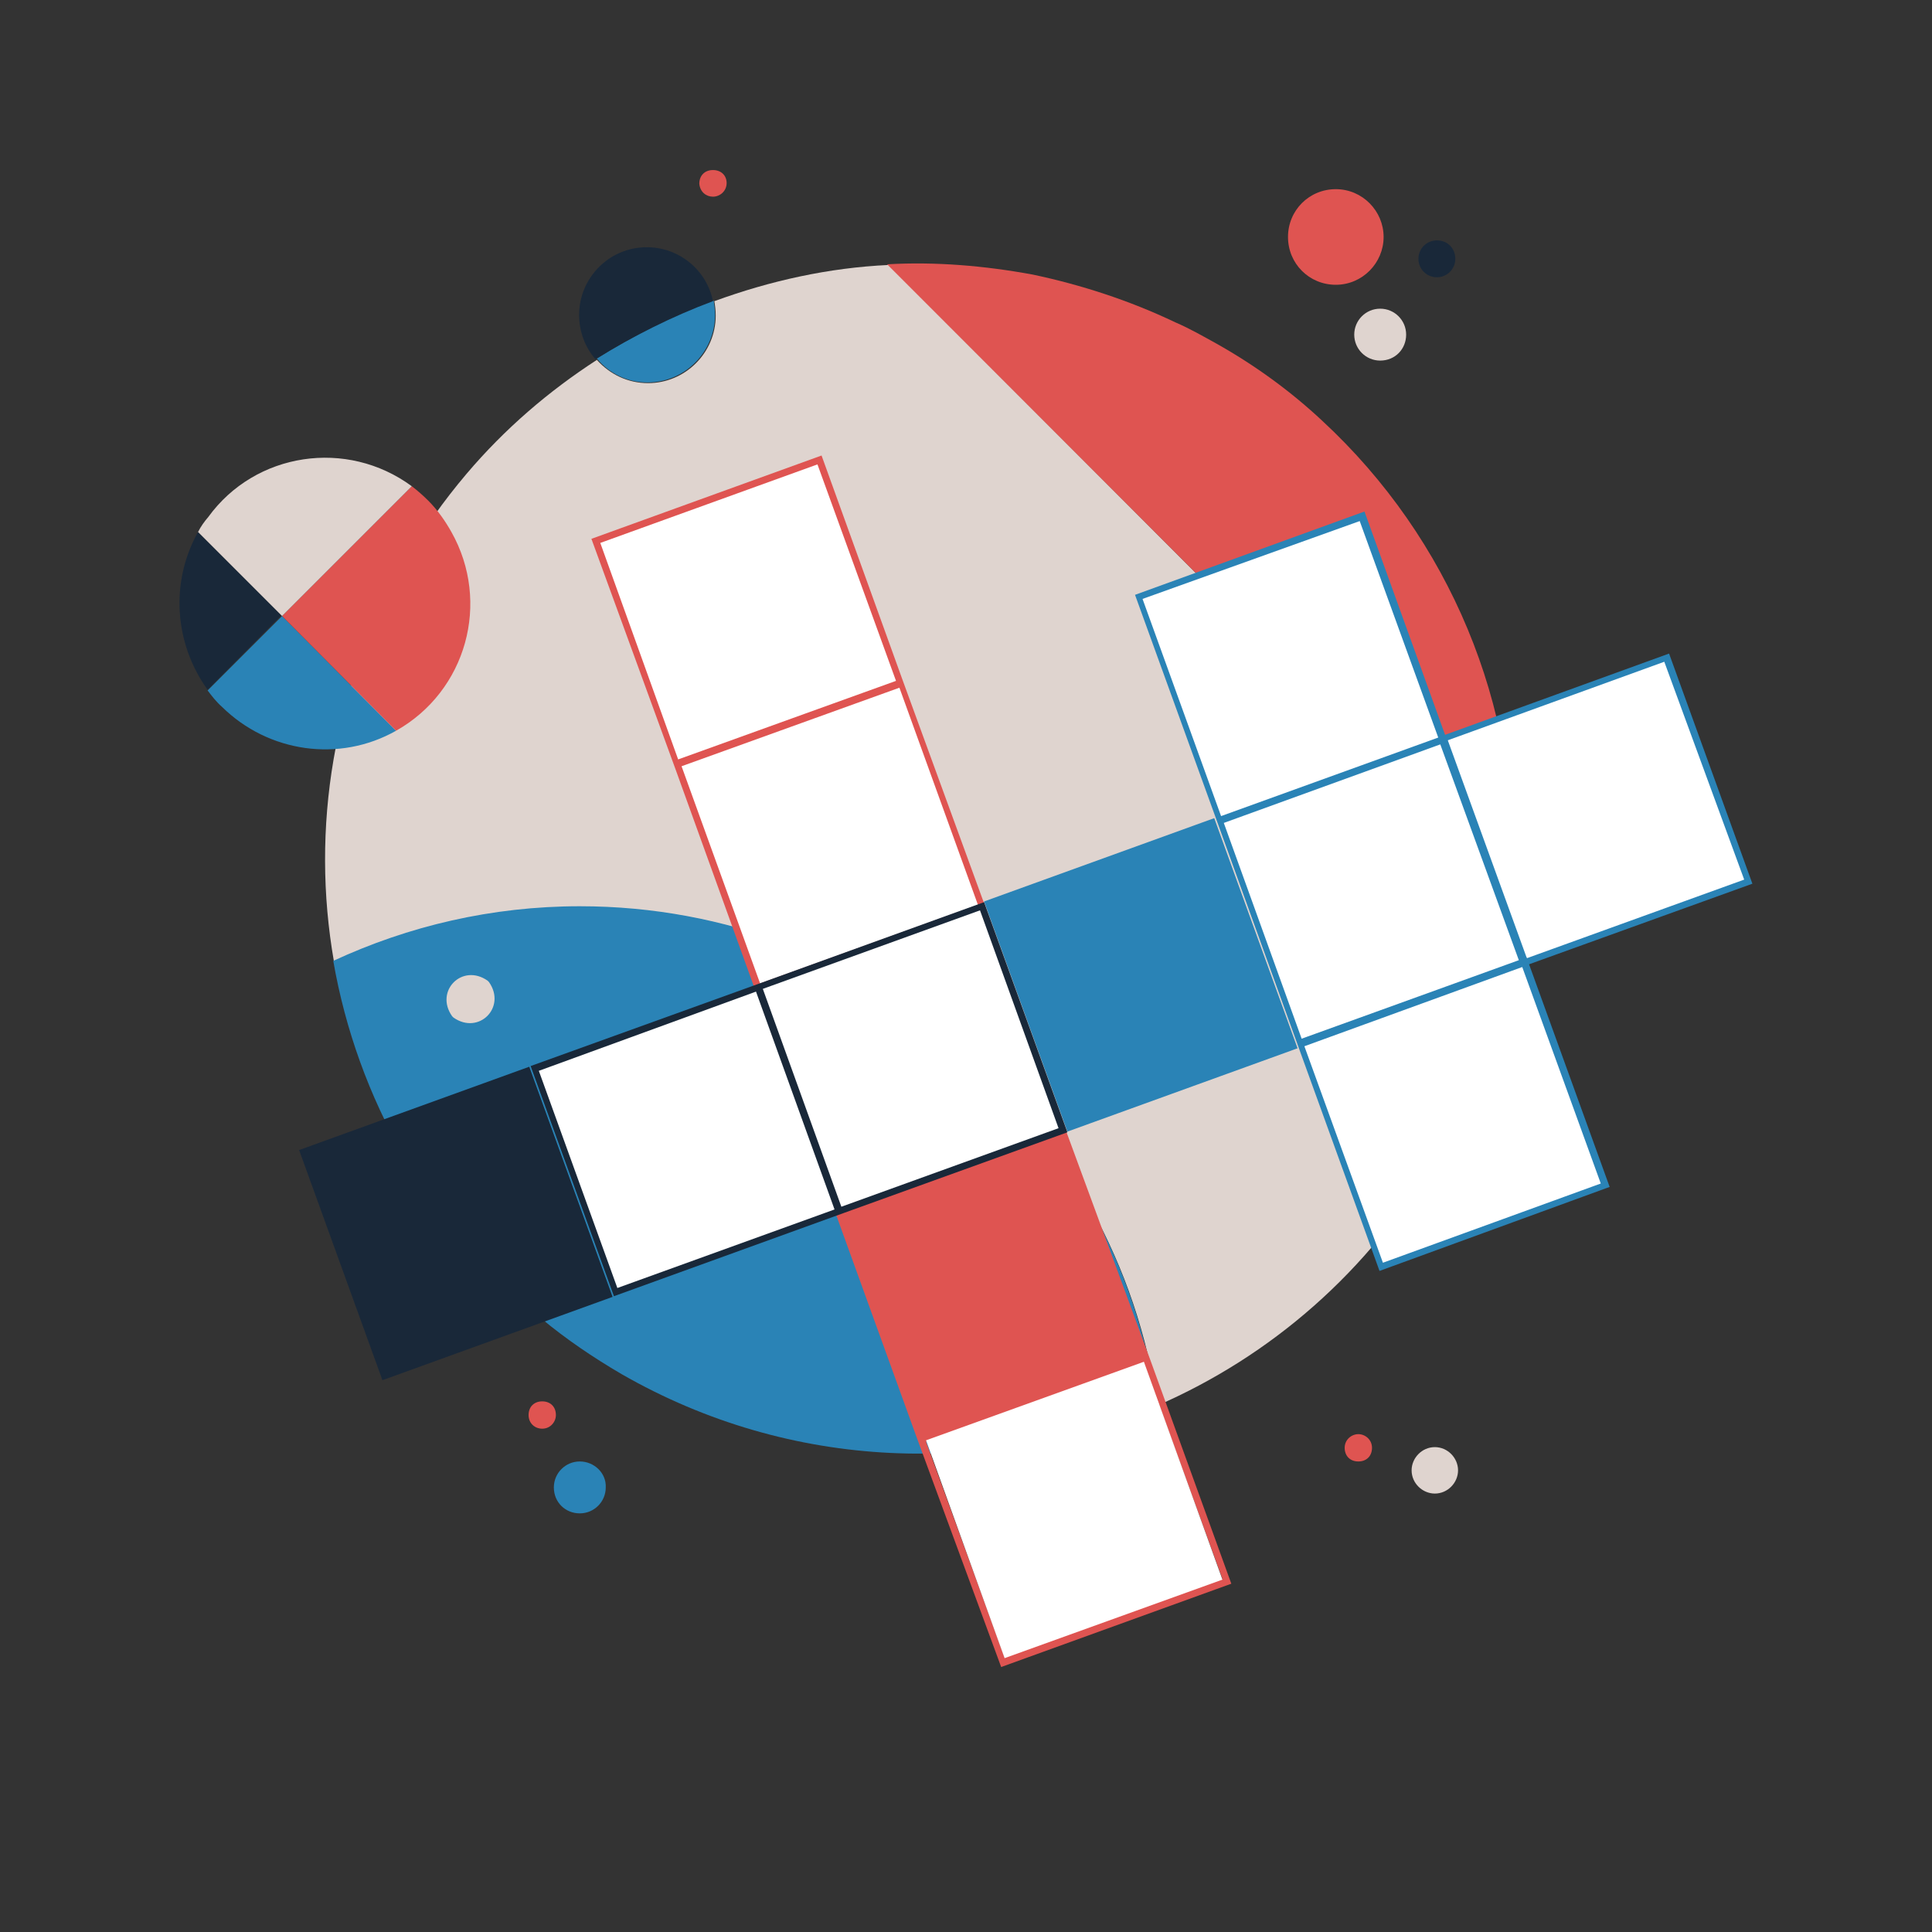 <?xml version="1.0" encoding="utf-8"?>
<!-- Generator: Adobe Illustrator 21.0.0, SVG Export Plug-In . SVG Version: 6.00 Build 0)  -->
<svg version="1.1" id="_Ñëîé_1" xmlns="http://www.w3.org/2000/svg" xmlns:xlink="http://www.w3.org/1999/xlink" x="0px"
	 y="0px" width="282.9px" height="282.9px" viewBox="0 0 282.9 282.9" style="enable-background:new 0 0 282.9 282.9;"
	 xml:space="preserve">
<rect x="0" y="0" width="282.9" height="282.9" fill="#333333" stroke="none"/>
<style type="text/css">
	.st0{fill:#DFD4CF;}
	.st1{fill:#DF5451;}
	.st2{fill:#FFFFFF;}
	.st3{fill:#2A83B6;}
	.st4{fill:#192839;}
</style>
<path class="st0" d="M130.1,38.8c-8.7,0.4-17.3,2.3-25.5,5.3c0.1,0.6,0.2,1.3,0.2,2.1c0,5.5-4.5,9.9-9.9,9.9c-3,0-5.6-1.3-7.5-3.4
	c-7.1,4.6-13.5,10.1-19.1,16.7c-3.3,3.9-6.4,8.2-9,12.9c-10.6,18.4-13.8,39.1-10.4,58.5c11-5.1,23.1-8,36.1-8
	c42.9,0,78.5,31.7,84.5,73c16.5-7.2,30.9-19.5,40.7-36.3c1.1-2.1,2.3-4.2,3.2-6.2c1.7-3.5,3.1-7.2,4.3-10.8c2.3-7.2,3.6-14.5,4-21.9
	L130.1,38.8L130.1,38.8z"/>
<path class="st1" d="M193.6,61.6c-4.6-4.3-9.8-8.1-15.5-11.3c-2-1.1-3.9-2.2-6-3.1c-6.7-3.2-13.8-5.5-20.9-7
	c-7.1-1.3-14.2-1.9-21.3-1.5l91.5,91.5c0-0.7,0.1-1.5,0.1-2.2C222.3,103.4,212.4,79,193.6,61.6L193.6,61.6L193.6,61.6z"/>
<path class="st2" d="M87.2,79.2L120,67.2l11.9,32.8L99.1,112L87.2,79.2z"/>
<path class="st2" d="M190.4,152.8l32.8-11.9l11.9,32.8l-32.8,11.9L190.4,152.8z"/>
<path class="st2" d="M178.4,119.9l32.8-11.7l11.9,32.3l-32.8,11.7L178.4,119.9z"/>
<path class="st2" d="M166.6,87.4l32.8-11.9l11.9,32.8l-32.8,11.9L166.6,87.4z"/>
<path class="st2" d="M211.2,108.2L244,96.3l11.9,32.8L223.2,141L211.2,108.2z"/>
<path class="st3" d="M84.9,132.7L84.9,132.7L84.9,132.7L84.9,132.7L84.9,132.7z M84.9,132.7c-12.9,0-25.1,2.9-36.1,8
	c3.5,20.1,14,38.9,30.5,52.4c3.6,3,7.6,5.7,11.7,8.1c24.9,14.3,53.9,15,78.4,4.5C163.4,164.4,127.9,132.7,84.9,132.7z M94.8,56
	c5.5,0,9.9-4.5,9.9-9.9c0-0.7-0.1-1.3-0.2-2.1c-6,2.2-11.7,5.1-17.1,8.5C89.2,54.7,91.9,56,94.8,56z M58,107L41.3,90.2l-10.9,10.9
	c0.6,0.8,1.3,1.7,2.1,2.4C39.3,110.2,49.7,111.7,58,107L58,107L58,107z M84.9,214c-2.1,0-3.8,1.7-3.8,3.8c0,2.2,1.7,3.8,3.8,3.8
	s3.8-1.7,3.8-3.8C88.8,215.7,87,214,84.9,214z M223.9,141.2l11.8,32.6L202,186.1l-11.8-32.6l0,0l-11.8-32.7l0,0l-12.2-33.7
	l33.6-12.2l11.8,32.7l32.8-11.9l12.2,33.7L223.9,141.2L223.9,141.2z M243.7,96.9L212,108.4l11.5,31.7l0,0l0,0l0.1,0.2l31.8-11.5
	L243.7,96.9z M167.3,87.7l11.5,31.8l31.8-11.5l0,0l0,0l-11.5-31.7L167.3,87.7L167.3,87.7z M179.2,120.5l11.4,31.6l31.8-11.5
	L210.9,109L179.2,120.5z M234.4,173.3l-11.5-31.7L191,153.2l11.5,31.7L234.4,173.3L234.4,173.3z M144.1,132l12.2,33.7l33.7-12.2
	l-12.2-33.7L144.1,132z"/>
<path class="st2" d="M99,111.9l32.8-11.9l11.9,32.8L111,144.7L99,111.9z"/>
<path class="st1" d="M81.4,207.2c0,1-0.8,2-2,2c-1.1,0-2-0.8-2-2s0.8-2,2-2C80.6,205.2,81.4,206,81.4,207.2z M62.7,73.3
	c-0.7-0.7-1.6-1.5-2.4-2.1l-19,19L58,107c10.3-5.8,13.9-18.8,8.1-29.1C65.2,76.3,64.1,74.7,62.7,73.3z M168.5,199.3l11.8,32.6
	l-33.7,12.2l-12.4-33.7l0,0l-11.8-32.6l33.7-12.2L168.5,199.3L168.5,199.3L168.5,199.3z M167.5,199.6l-31.9,11.5l11.5,31.6
	l31.9-11.5L167.5,199.6z M104.4,28.8c1,0,2-0.8,2-2c0-1.1-0.8-1.9-2-1.9s-2,0.8-2,2C102.5,28.1,103.4,28.8,104.4,28.8z M144.4,133.1
	l-33.7,12.2l-11.8-32.7l0,0L86.6,78.9l33.7-12.2l11.8,32.7l0,0L144.4,133.1z M99.3,111.2l31.9-11.5L119.7,68L87.9,79.5L99.3,111.2z
	 M111.3,144l31.9-11.5l-11.5-31.8l-31.9,11.5L111.3,144z M198.9,210c-1,0-2,0.8-2,2s0.8,2,2,2s2-0.8,2-2S199.9,210,198.9,210z
	 M202.6,34.7c0-3.8-3.1-7-7-7s-7,3.1-7,7s3.1,7,7,7S202.6,38.5,202.6,34.7z"/>
<path class="st2" d="M78.2,156.5l32.8-11.9l11.9,32.8l-32.8,11.9L78.2,156.5z"/>
<path class="st2" d="M111,144.6l32.8-11.9l11.9,32.8l-32.9,11.9L111,144.6z"/>
<path class="st4" d="M94.8,36.2L94.8,36.2L94.8,36.2L94.8,36.2z M104.4,44.1c-0.9-4.5-4.9-7.9-9.7-7.9c-5.5,0-9.9,4.5-9.9,9.9
	c0,2.5,0.9,4.8,2.4,6.5C92.7,49.2,98.5,46.3,104.4,44.1z M30.4,101l10.8-10.9L29,77.9C24.9,85.2,25.5,94.2,30.4,101z M210.4,35.2
	c-1.5,0-2.7,1.2-2.7,2.7s1.2,2.7,2.7,2.7s2.7-1.2,2.7-2.7S212,35.2,210.4,35.2z M43.8,168.4l12.2,33.7l33.7-12.2l-12.2-33.7
	L43.8,168.4L43.8,168.4z M156.3,165.8l-32.7,11.8l0,0l-33.7,12.2l-12.2-33.7l32.7-11.8l0,0l33.7-12.2l0,0L156.3,165.8z M90.4,188.6
	l31.8-11.5l-11.5-31.9l-31.8,11.6L90.4,188.6L90.4,188.6z M123.2,176.7l31.8-11.5l-11.5-31.9l-31.8,11.5L123.2,176.7L123.2,176.7z"
	/>
<path class="st0" d="M60.3,71.2l-19,19L29,77.9c0.4-0.8,0.9-1.5,1.5-2.2C37.4,66.2,50.8,64.2,60.3,71.2z M202.1,45.2
	c-2.1,0-3.8,1.7-3.8,3.8s1.7,3.8,3.8,3.8c2.2,0,3.8-1.7,3.8-3.8S204.2,45.2,202.1,45.2z M210.1,211.9c-1.9,0-3.4,1.6-3.4,3.4
	c0,1.9,1.6,3.4,3.4,3.4c1.9,0,3.4-1.6,3.4-3.4C213.5,213.5,212,211.9,210.1,211.9z M71.4,143.6c-3.7-2.6-7.8,1.5-5.2,5.2
	c0.1,0.1,0.2,0.2,0.2,0.2c3.7,2.6,7.8-1.5,5.2-5.2C71.5,143.7,71.5,143.7,71.4,143.6z"/>
<path class="st2" d="M135.6,210.9l31.9-11.5l11.5,31.9l-31.9,11.5L135.6,210.9z"/>
</svg>
